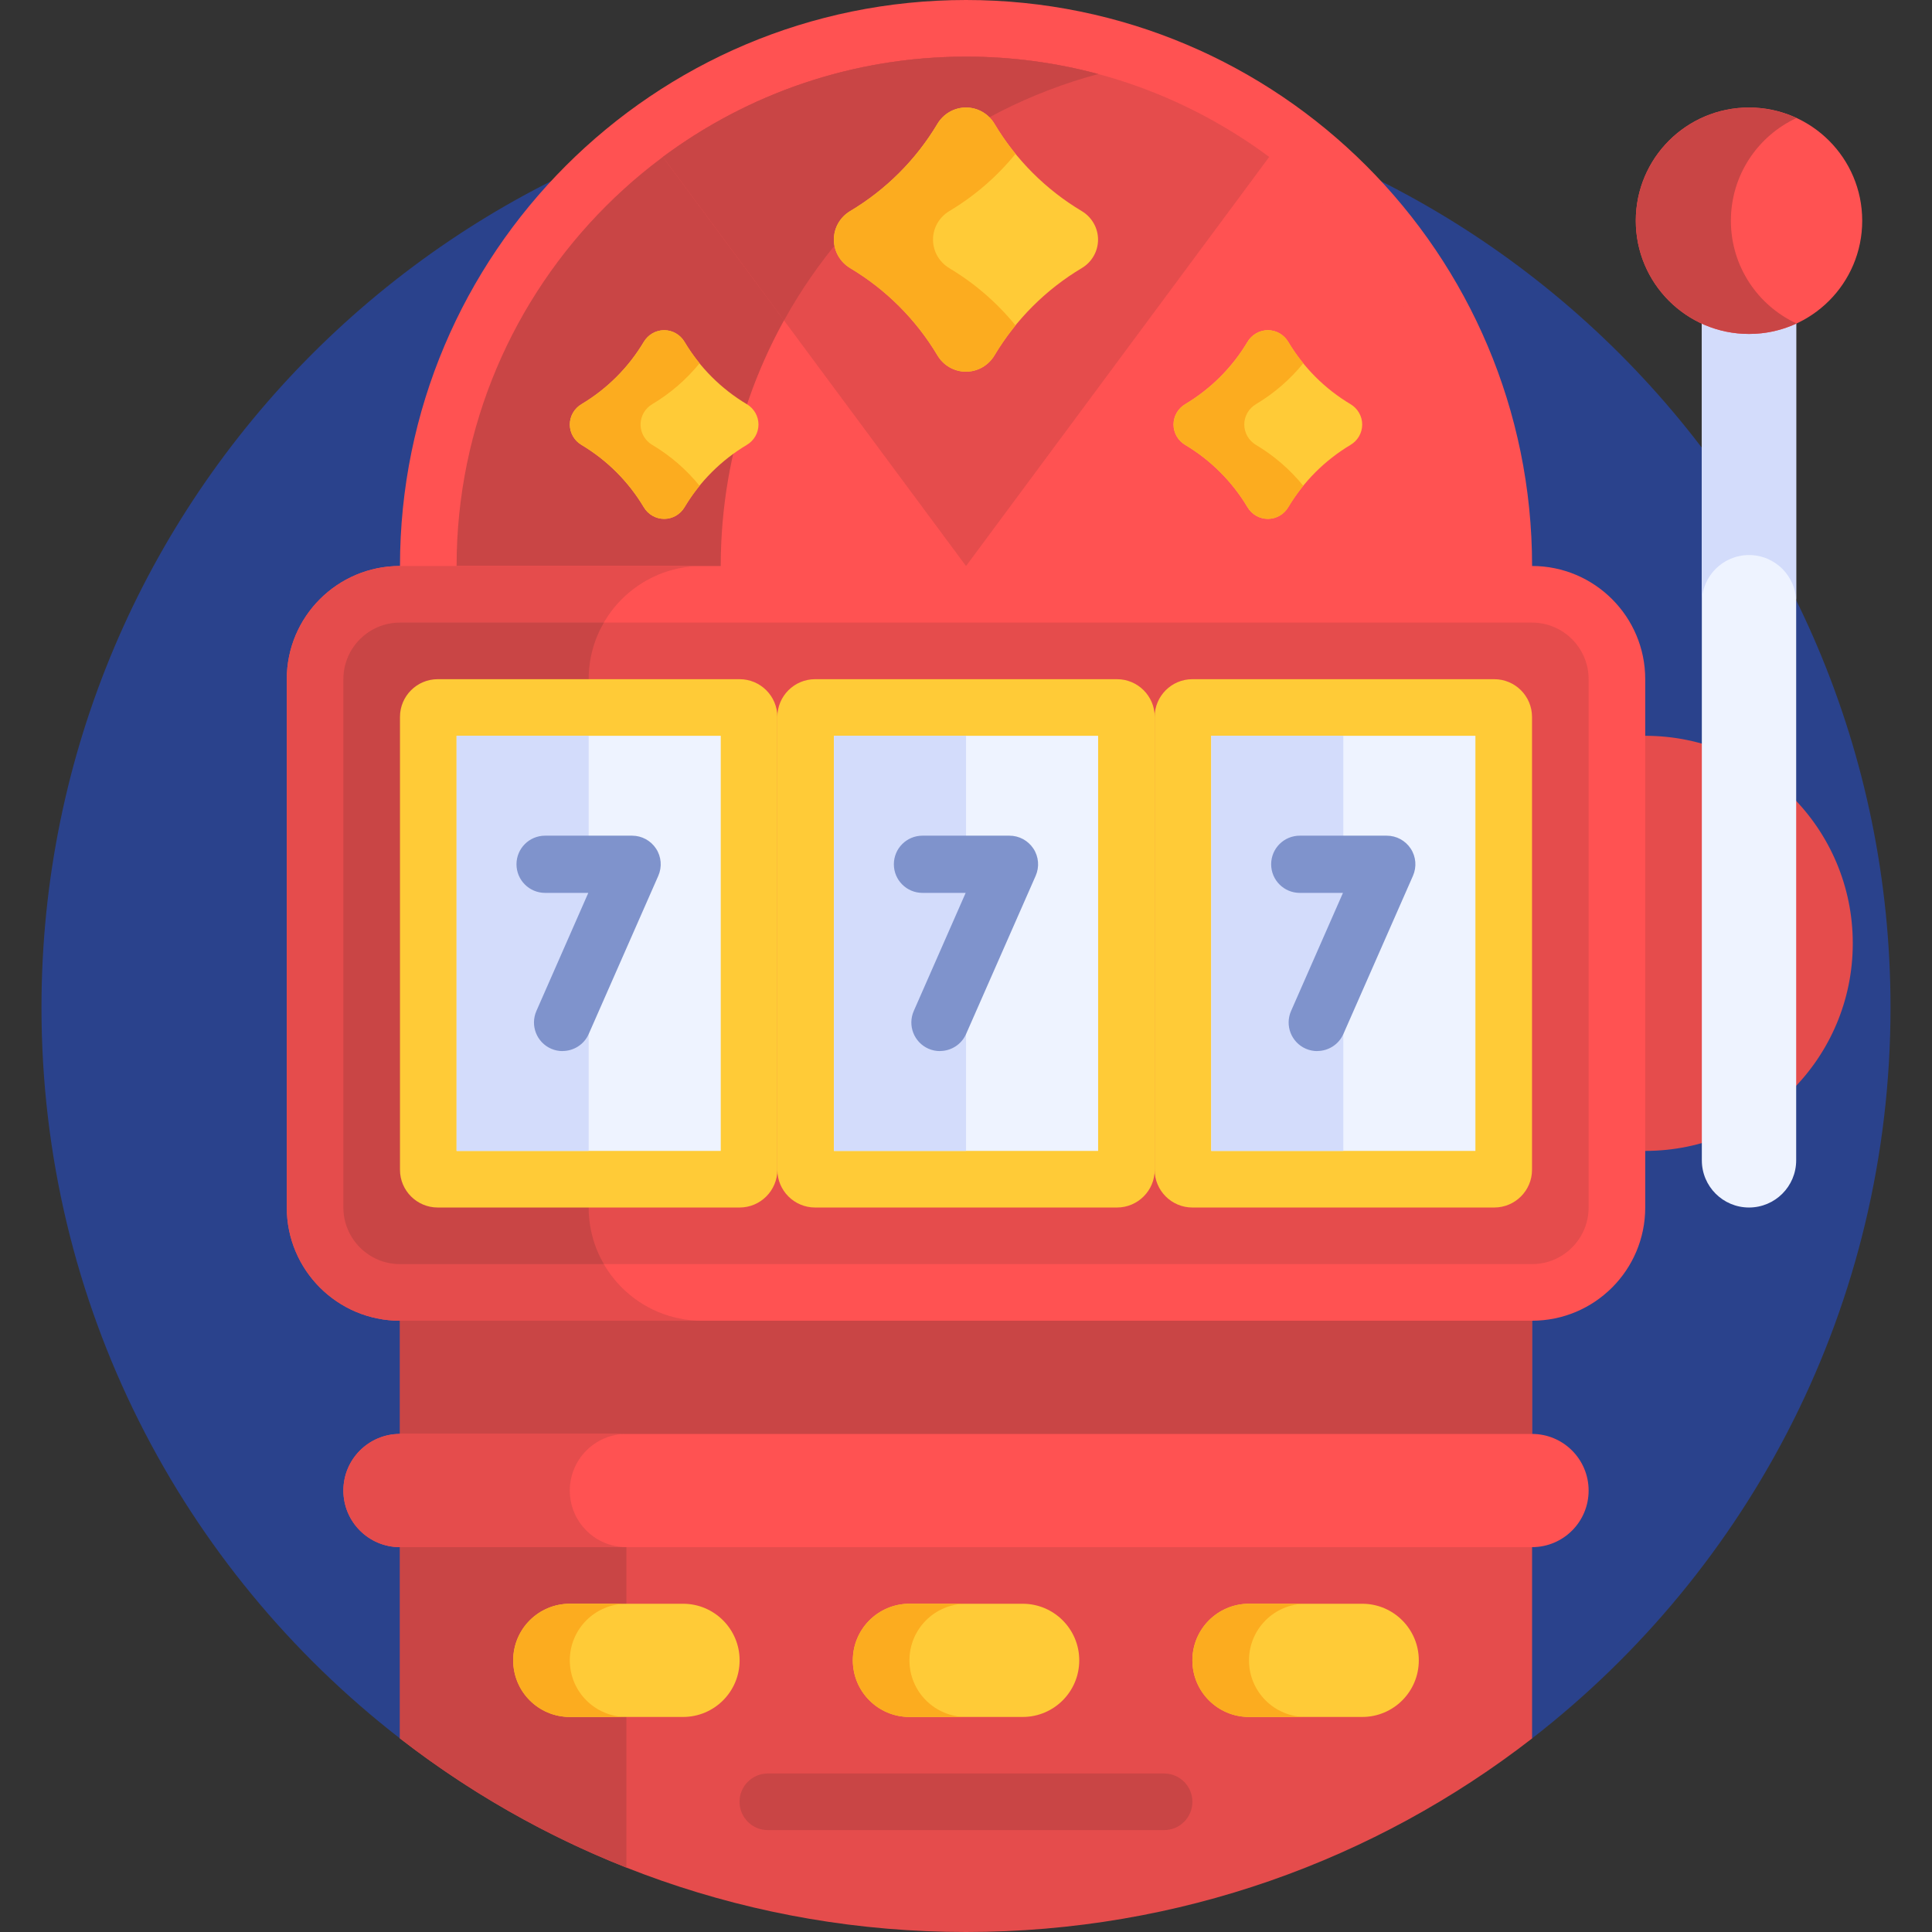 <?xml version="1.0" encoding="UTF-8"?>
<svg id="Layer_2" xmlns="http://www.w3.org/2000/svg" xmlns:xlink="http://www.w3.org/1999/xlink" viewBox="0 0 258.03 258.03">
  <rect x="0" y="0" width="258.03" height="258.03" fill="#333333" stroke="none"/>
  <defs>
    <style>
      .cls-1 {
        fill: none;
      }

      .cls-2 {
        fill: #2a428c;
      }

      .cls-3 {
        fill: #d3dcfb;
      }

      .cls-4 {
        fill: #ffcb37;
      }

      .cls-5 {
        fill: #c94545;
      }

      .cls-6 {
        fill: #7f93cc;
      }

      .cls-7 {
        fill: #eef3ff;
      }

      .cls-8 {
        fill: #e54c4c;
      }

      .cls-9 {
        fill: #fcac1f;
      }

      .cls-10 {
        fill: #ff5252;
      }

      .cls-11 {
        clip-path: url(#clippath);
      }
    </style>
    <clipPath id="clippath">
      <rect class="cls-1" width="258.03" height="258.03"/>
    </clipPath>
  </defs>
  <g id="Layer_1-2" data-name="Layer_1">
    <g id="g5826">
      <g id="g5828">
        <g class="cls-11">
          <g id="g5830">
            <g id="g5836">
              <path id="path5838" class="cls-2" d="M53.42,232.18h151.19c29.13-22.59,47.88-57.91,47.88-97.62,0-68.19-55.28-123.47-123.47-123.47S5.54,66.37,5.54,134.56c0,39.71,18.75,75.04,47.88,97.62"/>
            </g>
            <g id="g5840">
              <path id="path5842" class="cls-8" d="M247.45,125.99c0,15.31-12.41,27.72-27.72,27.72s-27.72-12.41-27.72-27.72,12.41-27.72,27.72-27.72,27.72,12.41,27.72,27.72"/>
            </g>
            <g id="g5844">
              <path id="path5846" class="cls-8" d="M53.42,232.18c20.89,16.2,47.11,25.85,75.6,25.85s54.71-9.65,75.6-25.85v-63.35H53.42v63.35Z"/>
            </g>
            <g id="g5848">
              <path id="path5850" class="cls-5" d="M53.42,232.18c9.14,7.09,19.31,12.93,30.24,17.25v-50.37h120.95v-30.24H53.42v63.35Z"/>
            </g>
            <g id="g5852">
              <path id="path5854" class="cls-10" d="M204.61,75.6c0,41.75-33.84,75.6-75.6,75.6S53.42,117.35,53.42,75.6,87.27,0,129.02,0s75.6,33.84,75.6,75.6"/>
            </g>
            <g id="g5856">
              <path id="path5858" class="cls-10" d="M129.02,143.63c-37.51,0-68.04-30.52-68.04-68.04S91.5,7.56,129.02,7.56s68.04,30.52,68.04,68.04-30.52,68.04-68.04,68.04"/>
            </g>
            <g id="g5860">
              <path id="path5862" class="cls-5" d="M96.26,75.6c0-31.42,21.41-57.92,50.4-65.71-5.63-1.51-11.54-2.32-17.64-2.32-37.51,0-68.04,30.52-68.04,68.04s30.52,68.04,68.04,68.04c6.1,0,12.01-.81,17.64-2.32-28.99-7.79-50.4-34.3-50.4-65.71"/>
            </g>
            <g id="g5864">
              <path id="path5866" class="cls-8" d="M129.02,75.6l40.49-54.64c-11.32-8.41-25.34-13.4-40.49-13.4s-29.17,4.98-40.49,13.4l40.49,54.64Z"/>
            </g>
            <g id="g5868">
              <path id="path5870" class="cls-5" d="M146.66,9.88c-5.63-1.51-11.54-2.32-17.64-2.32-15.16,0-29.17,4.98-40.49,13.4l16.18,21.84c8.84-15.99,23.93-28.07,41.95-32.91"/>
            </g>
            <g id="g5872">
              <path id="path5874" class="cls-4" d="M144.47,28.19c-4.79-2.86-8.79-6.86-11.65-11.65-.8-1.35-2.24-2.18-3.81-2.18s-3.01.84-3.81,2.18c-2.86,4.79-6.86,8.79-11.65,11.65-1.35.8-2.18,2.24-2.18,3.81s.84,3.01,2.18,3.81c4.79,2.86,8.79,6.86,11.65,11.65.8,1.35,2.24,2.18,3.81,2.18s3.01-.84,3.81-2.18c2.86-4.79,6.86-8.79,11.65-11.65,1.35-.8,2.18-2.24,2.18-3.81,0-1.57-.84-3.01-2.18-3.81"/>
            </g>
            <g id="g5876">
              <path id="path5878" class="cls-9" d="M126.79,35.81c-1.35-.8-2.18-2.24-2.18-3.81s.84-3.01,2.18-3.81c3.38-2.02,6.37-4.61,8.84-7.64-1.03-1.26-1.97-2.6-2.81-4.01-.8-1.35-2.24-2.18-3.81-2.18s-3.01.84-3.81,2.18c-2.86,4.79-6.86,8.79-11.65,11.65-1.35.8-2.18,2.24-2.18,3.81s.84,3.01,2.18,3.81c4.79,2.86,8.79,6.86,11.65,11.65.8,1.35,2.24,2.18,3.81,2.18s3.01-.84,3.81-2.18c.84-1.41,1.78-2.74,2.81-4-2.47-3.03-5.46-5.63-8.84-7.64"/>
            </g>
            <g id="g5880">
              <path id="path5882" class="cls-4" d="M180.37,53.98c-3.42-2.04-6.28-4.9-8.32-8.32-.57-.96-1.6-1.56-2.72-1.56s-2.15.6-2.72,1.56c-2.04,3.42-4.9,6.28-8.32,8.32-.96.57-1.56,1.6-1.56,2.72s.6,2.15,1.56,2.72c3.42,2.04,6.28,4.9,8.32,8.32.57.96,1.6,1.56,2.72,1.56s2.15-.6,2.72-1.56c2.04-3.42,4.9-6.28,8.32-8.32.96-.57,1.56-1.6,1.56-2.72,0-1.12-.6-2.15-1.56-2.72"/>
            </g>
            <g id="g5884">
              <path id="path5886" class="cls-9" d="M167.74,59.42c-.96-.57-1.56-1.6-1.56-2.72s.6-2.15,1.56-2.72c2.42-1.44,4.55-3.29,6.32-5.46-.73-.9-1.41-1.86-2-2.86-.57-.96-1.6-1.56-2.72-1.56s-2.15.6-2.72,1.56c-2.04,3.42-4.9,6.28-8.32,8.32-.96.57-1.56,1.6-1.56,2.72s.6,2.15,1.56,2.72c3.42,2.04,6.28,4.9,8.32,8.32.57.96,1.6,1.56,2.72,1.56s2.15-.6,2.72-1.56c.6-1,1.27-1.96,2-2.86-1.77-2.17-3.9-4.02-6.32-5.46"/>
            </g>
            <g id="g5888">
              <path id="path5890" class="cls-4" d="M99.74,53.98c-3.42-2.04-6.28-4.9-8.32-8.32-.57-.96-1.6-1.56-2.72-1.56s-2.15.6-2.72,1.56c-2.04,3.42-4.9,6.28-8.32,8.32-.96.57-1.56,1.6-1.56,2.72s.6,2.15,1.56,2.72c3.42,2.04,6.28,4.9,8.32,8.32.57.96,1.6,1.56,2.72,1.56s2.15-.6,2.72-1.56c2.04-3.42,4.9-6.28,8.32-8.32.96-.57,1.56-1.6,1.56-2.72s-.6-2.15-1.56-2.72"/>
            </g>
            <g id="g5892">
              <path id="path5894" class="cls-9" d="M87.11,59.42c-.96-.57-1.56-1.6-1.56-2.72s.6-2.15,1.56-2.72c2.42-1.44,4.55-3.29,6.32-5.46-.73-.9-1.41-1.86-2-2.86-.57-.96-1.6-1.56-2.72-1.56s-2.15.6-2.72,1.56c-2.04,3.42-4.9,6.28-8.32,8.32-.96.57-1.56,1.6-1.56,2.72s.6,2.15,1.56,2.72c3.42,2.04,6.28,4.9,8.32,8.32.57.96,1.6,1.56,2.72,1.56s2.15-.6,2.72-1.56c.6-1,1.27-1.96,2-2.86-1.76-2.17-3.9-4.02-6.32-5.46"/>
            </g>
            <g id="g5896">
              <path id="path5898" class="cls-10" d="M204.61,176.39H53.42c-8.35,0-15.12-6.77-15.12-15.12v-70.56c0-8.35,6.77-15.12,15.12-15.12h151.19c8.35,0,15.12,6.77,15.12,15.12v70.56c0,8.35-6.77,15.12-15.12,15.12"/>
            </g>
            <g id="g5900">
              <path id="path5902" class="cls-8" d="M78.62,161.27v-70.56c0-8.35,6.77-15.12,15.12-15.12h-40.32c-8.35,0-15.12,6.77-15.12,15.12v70.56c0,8.35,6.77,15.12,15.12,15.12h40.32c-8.35,0-15.12-6.77-15.12-15.12"/>
            </g>
            <g id="g5904">
              <path id="path5906" class="cls-8" d="M53.42,168.83c-4.17,0-7.56-3.39-7.56-7.56v-70.56c0-4.17,3.39-7.56,7.56-7.56h151.19c4.17,0,7.56,3.39,7.56,7.56v70.56c0,4.17-3.39,7.56-7.56,7.56H53.42Z"/>
            </g>
            <g id="g5908">
              <path id="path5910" class="cls-5" d="M80.65,83.15h-27.23c-4.17,0-7.56,3.39-7.56,7.56v70.56c0,4.17,3.39,7.56,7.56,7.56h27.23c-1.29-2.22-2.03-4.8-2.03-7.56v-70.56c0-2.76.74-5.34,2.03-7.56"/>
            </g>
            <g id="g5912">
              <path id="path5914" class="cls-4" d="M58.46,90.71h40.32c2.78,0,5.04,2.26,5.04,5.04v60.48c0,2.78-2.26,5.04-5.04,5.04h-40.32c-2.78,0-5.04-2.26-5.04-5.04v-60.48c0-2.78,2.26-5.04,5.04-5.04"/>
            </g>
            <g id="g5916">
              <path id="path5918" class="cls-4" d="M108.86,90.71h40.32c2.78,0,5.04,2.26,5.04,5.04v60.48c0,2.78-2.26,5.04-5.04,5.04h-40.32c-2.78,0-5.04-2.26-5.04-5.04v-60.48c0-2.78,2.26-5.04,5.04-5.04"/>
            </g>
            <path id="path5920" class="cls-7" d="M111.38,98.27h35.28v55.44h-35.28v-55.44Z"/>
            <path id="path5922" class="cls-3" d="M111.38,153.71h17.64v-55.44h-17.64v55.44Z"/>
            <g id="g5924">
              <g id="path5926">
                <path class="cls-6" d="M125.54,140.38c-.51,0-1.04-.1-1.54-.32-1.93-.85-2.81-3.1-1.96-5.04l6.93-15.77h-5.77c-2.11,0-3.82-1.71-3.82-3.82s1.71-3.82,3.82-3.82h11.62c1.29,0,2.49.65,3.2,1.73s.82,2.44.3,3.63l-9.29,21.12c-.63,1.43-2.03,2.28-3.5,2.28Z"/>
              </g>
            </g>
            <path id="path5928" class="cls-7" d="M60.98,98.27h35.28v55.44h-35.28v-55.44Z"/>
            <path id="path5930" class="cls-3" d="M60.98,153.71h17.64v-55.44h-17.64v55.44Z"/>
            <g id="g5932">
              <g id="path5934">
                <path class="cls-6" d="M75.14,140.38c-.51,0-1.04-.1-1.54-.32-1.93-.85-2.81-3.1-1.96-5.04l6.93-15.77h-5.77c-2.11,0-3.82-1.71-3.82-3.82s1.71-3.82,3.82-3.82h11.62c1.29,0,2.49.65,3.2,1.73s.82,2.44.3,3.63l-9.29,21.12c-.63,1.43-2.03,2.28-3.5,2.28Z"/>
              </g>
            </g>
            <g id="g5936">
              <path id="path5938" class="cls-4" d="M159.25,90.71h40.32c2.78,0,5.04,2.26,5.04,5.04v60.48c0,2.78-2.26,5.04-5.04,5.04h-40.32c-2.78,0-5.04-2.26-5.04-5.04v-60.48c0-2.78,2.26-5.04,5.04-5.04"/>
            </g>
            <path id="path5940" class="cls-7" d="M161.77,98.27h35.28v55.44h-35.28v-55.44Z"/>
            <path id="path5942" class="cls-3" d="M161.77,153.71h17.64v-55.44h-17.64v55.44Z"/>
            <g id="g5944">
              <g id="path5946">
                <path class="cls-6" d="M175.93,140.38c-.51,0-1.04-.1-1.54-.32-1.93-.85-2.81-3.1-1.96-5.04l6.93-15.77h-5.77c-2.11,0-3.82-1.71-3.82-3.82s1.71-3.82,3.82-3.82h11.62c1.29,0,2.49.65,3.2,1.73s.82,2.44.3,3.63l-9.29,21.12c-.63,1.43-2.03,2.28-3.5,2.28Z"/>
              </g>
            </g>
            <g id="g5948">
              <path id="path5950" class="cls-10" d="M204.61,206.63H53.42c-4.17,0-7.56-3.38-7.56-7.56s3.38-7.56,7.56-7.56h151.19c4.17,0,7.56,3.38,7.56,7.56s-3.38,7.56-7.56,7.56"/>
            </g>
            <g id="g5952">
              <path id="path5954" class="cls-8" d="M76.1,199.07c0-4.17,3.38-7.56,7.56-7.56h-30.24c-4.17,0-7.56,3.38-7.56,7.56s3.38,7.56,7.56,7.56h30.24c-4.17,0-7.56-3.38-7.56-7.56"/>
            </g>
            <g id="g5956">
              <path id="path5958" class="cls-4" d="M76.1,214.19h15.12c4.17,0,7.56,3.38,7.56,7.56s-3.38,7.56-7.56,7.56h-15.12c-4.17,0-7.56-3.38-7.56-7.56s3.38-7.56,7.56-7.56"/>
            </g>
            <g id="g5960">
              <path id="path5962" class="cls-9" d="M76.1,221.75c0-4.17,3.38-7.56,7.56-7.56h-7.56c-4.17,0-7.56,3.38-7.56,7.56s3.38,7.56,7.56,7.56h7.56c-4.17,0-7.56-3.38-7.56-7.56"/>
            </g>
            <g id="g5964">
              <path id="path5966" class="cls-4" d="M121.46,214.19h15.12c4.17,0,7.56,3.38,7.56,7.56s-3.38,7.56-7.56,7.56h-15.12c-4.17,0-7.56-3.38-7.56-7.56s3.38-7.56,7.56-7.56"/>
            </g>
            <g id="g5968">
              <path id="path5970" class="cls-9" d="M121.46,221.75c0-4.17,3.38-7.56,7.56-7.56h-7.56c-4.17,0-7.56,3.38-7.56,7.56s3.38,7.56,7.56,7.56h7.56c-4.17,0-7.56-3.38-7.56-7.56"/>
            </g>
            <g id="g5972">
              <path id="path5974" class="cls-4" d="M166.81,214.19h15.12c4.17,0,7.56,3.38,7.56,7.56s-3.38,7.56-7.56,7.56h-15.12c-4.17,0-7.56-3.38-7.56-7.56s3.38-7.56,7.56-7.56"/>
            </g>
            <g id="g5976">
              <path id="path5978" class="cls-9" d="M166.81,221.75c0-4.17,3.38-7.56,7.56-7.56h-7.56c-4.17,0-7.56,3.38-7.56,7.56s3.38,7.56,7.56,7.56h7.56c-4.17,0-7.56-3.38-7.56-7.56"/>
            </g>
            <g id="g5980">
              <path id="path5982" class="cls-5" d="M155.47,244.42h-52.92c-2.09,0-3.78-1.69-3.78-3.78s1.69-3.78,3.78-3.78h52.92c2.09,0,3.78,1.69,3.78,3.78s-1.69,3.78-3.78,3.78"/>
            </g>
            <g id="g5984">
              <path id="path5986" class="cls-7" d="M239.89,29.48h-12.6v125.49c0,3.48,2.82,6.3,6.3,6.3s6.3-2.82,6.3-6.3V29.48Z"/>
            </g>
            <g id="g5988">
              <path id="path5990" class="cls-3" d="M227.29,29.48v50.95c0-3.48,2.82-6.3,6.3-6.3s6.3,2.82,6.3,6.3V29.48h-12.6Z"/>
            </g>
            <g id="g5992">
              <path id="path5994" class="cls-10" d="M248.71,29.48c0,8.35-6.77,15.12-15.12,15.12s-15.12-6.77-15.12-15.12,6.77-15.12,15.12-15.12,15.12,6.77,15.12,15.12"/>
            </g>
            <g id="g5996">
              <path id="path5998" class="cls-5" d="M231.17,29.48c0-6.08,3.59-11.32,8.77-13.72-1.93-.89-4.08-1.4-6.35-1.4-8.35,0-15.12,6.77-15.12,15.12s6.77,15.12,15.12,15.12c2.27,0,4.42-.5,6.35-1.4-5.18-2.4-8.77-7.64-8.77-13.72"/>
            </g>
          </g>
        </g>
      </g>
    </g>
  </g>
</svg>